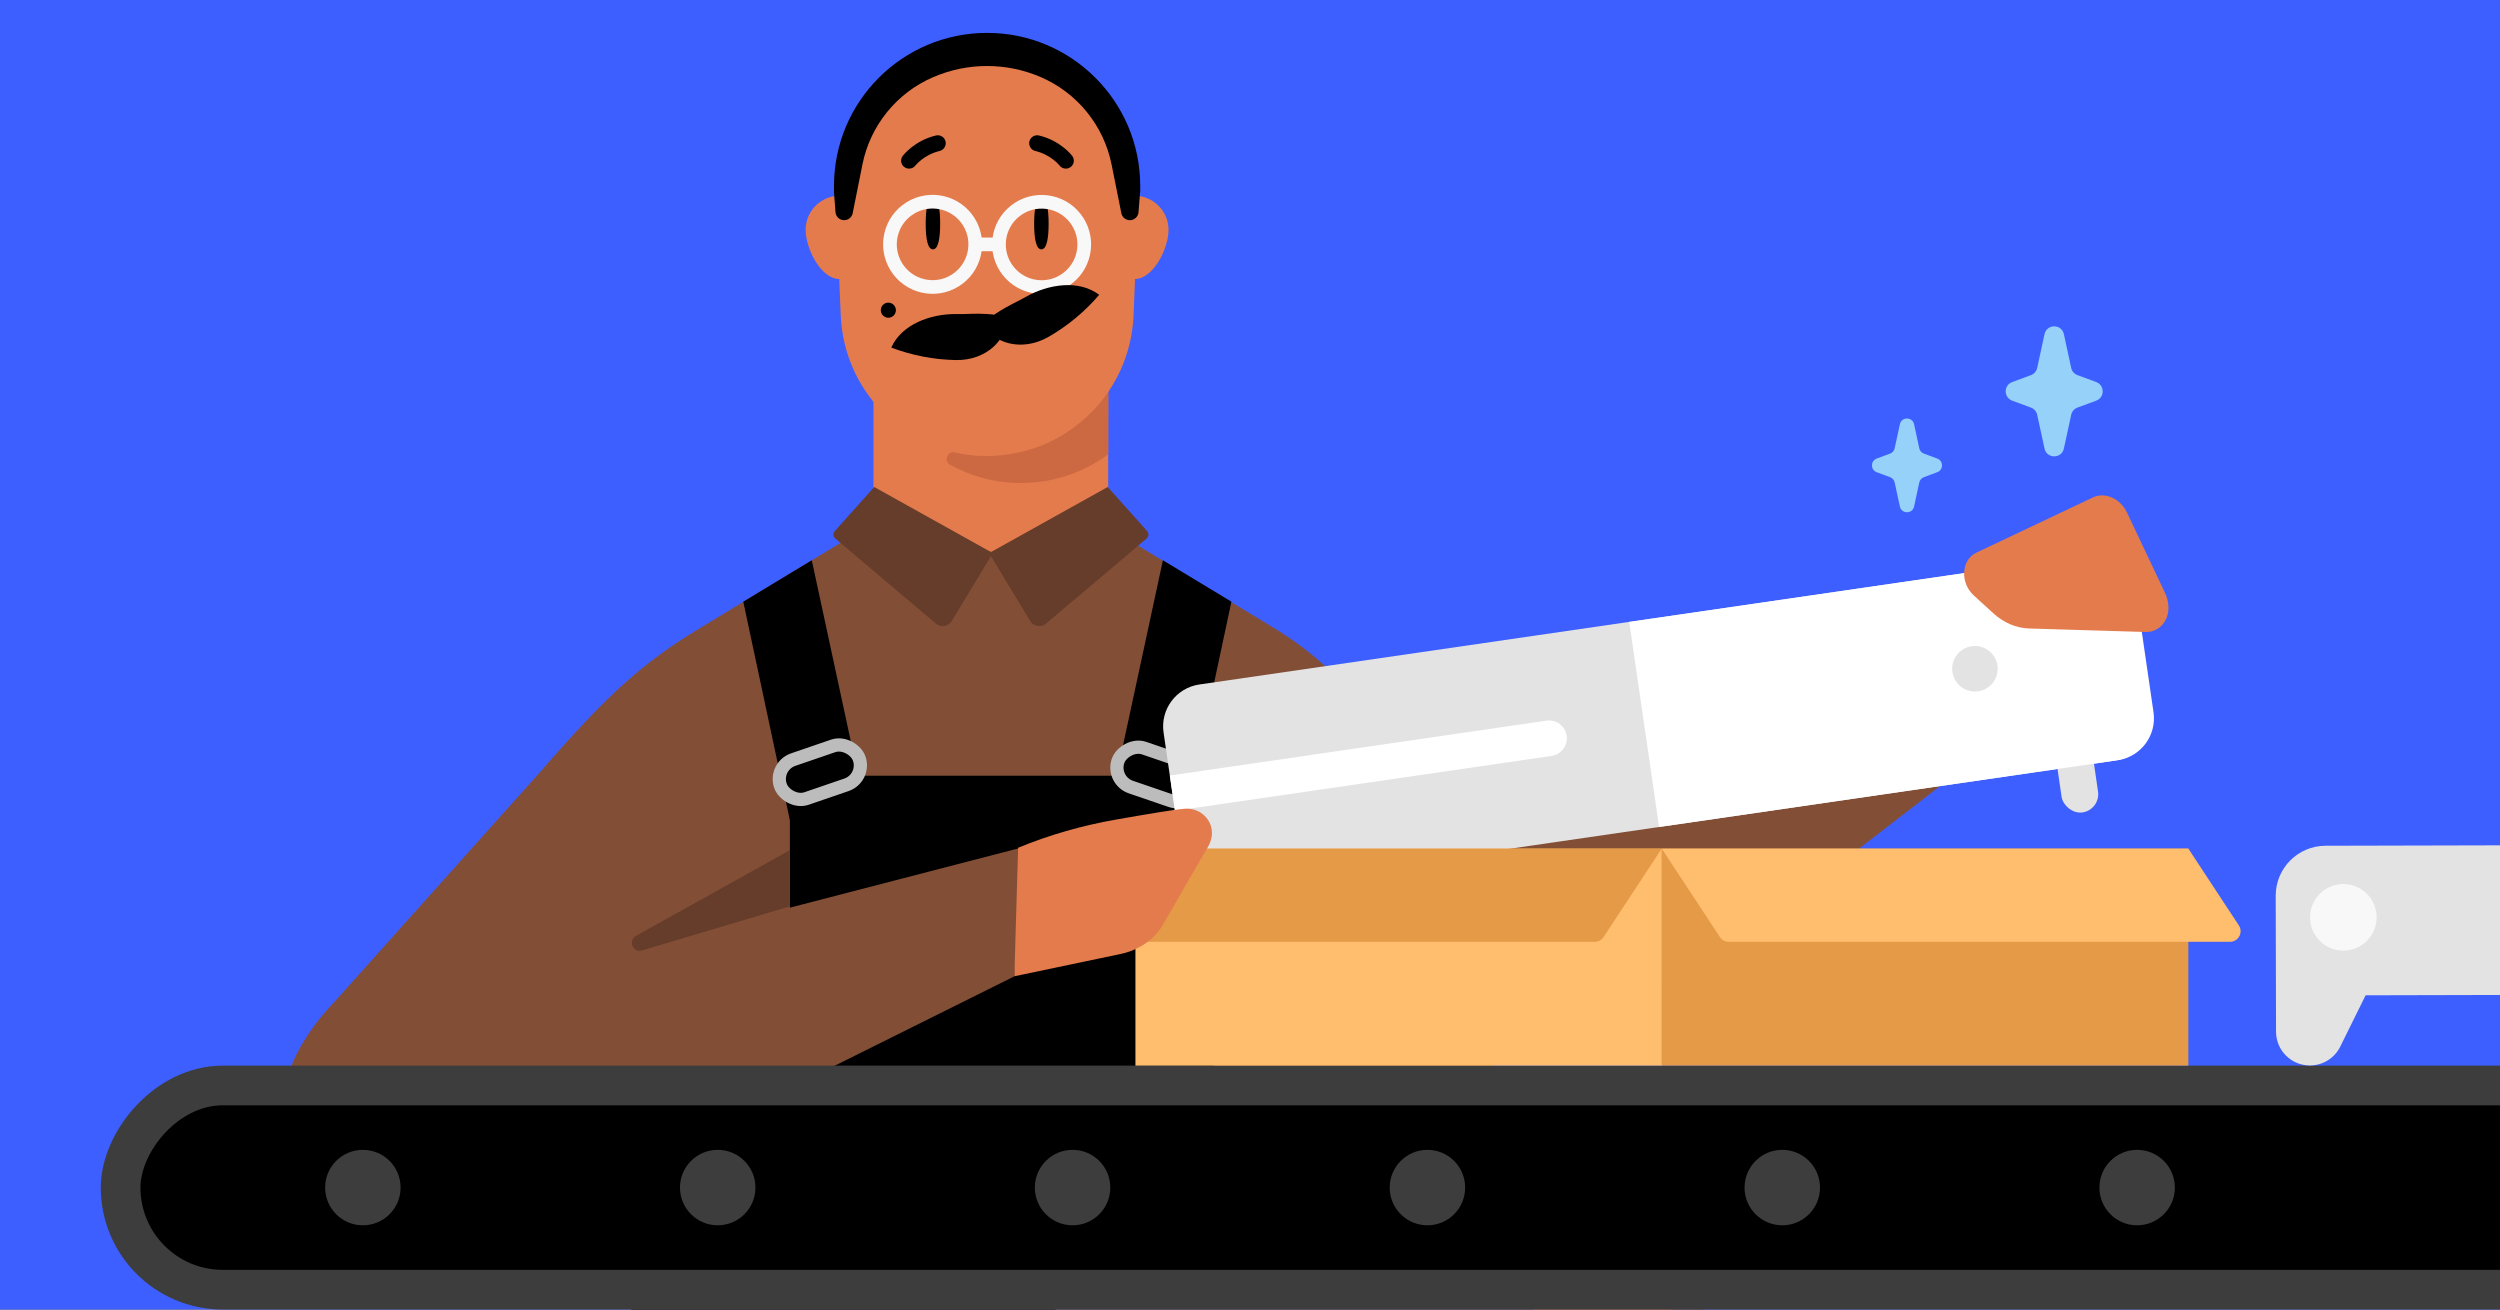 <svg width="945" height="495" viewBox="0 0 945 495" fill="none" xmlns="http://www.w3.org/2000/svg">
<rect x="0" y="0" width="945" height="495" fill="#333333" stroke="none"/>
<g clip-path="url(#clip0_3229_92)">
<rect width="945" height="495" fill="#3E5FFF"/>
<path d="M750.933 222.121L800.447 245.349L631.734 375.551L544.607 307.613L750.933 222.121Z" fill="#824F36"/>
<path d="M661.081 536.319C653.558 548.181 649.629 552.787 639.905 564.84C630.18 576.894 623.974 579.159 604.845 570.24C580.175 558.737 489.749 518.393 489.749 518.393H289.244C289.244 518.393 263.269 518.226 256.5 518.226C248.426 518.226 238.637 511.176 238.637 499.391V453.404C238.637 453.404 183.143 466.085 160.533 473.57C128.455 484.203 77.247 430.078 126.229 378.909L204.294 291.682C229.565 262.546 242.962 250.493 264.254 237.621L284.56 225.311L308.987 210.507L328.948 198.415L388.012 197.724L415.574 197.404L434.255 208.716L462.418 225.772L481.944 237.621C503.21 250.493 524.848 272.578 532.346 302.814L561.11 393.022C571.321 425.638 585.153 436.233 599.996 450.653C626.879 476.769 649.847 501.4 658.714 510.28C666.66 518.226 668.605 524.458 661.081 536.319Z" fill="#824F36"/>
<rect x="330.176" y="142.224" width="88.722" height="66.353" fill="#E47B4C"/>
<path d="M418.299 172.171C415.727 174.027 412.976 175.677 410.084 177.072C402.791 180.616 394.589 182.587 385.952 182.587C376.24 182.587 367.104 180.092 359.145 175.69C356.612 174.283 358.096 170.354 360.937 170.981C364.852 171.864 368.934 172.325 373.093 172.325C388.818 172.325 408.88 157.928 418.963 147.359L418.902 171.672L418.299 172.171Z" fill="#CC6942"/>
<path d="M330.176 86.838C330.176 93.927 324.444 105.481 317.355 105.481H317.214C310.177 105.34 304.534 93.888 304.534 86.838C304.534 80.261 309.511 74.823 315.947 74.068C316.421 74.068 316.881 74.017 317.355 74.017C320.874 74.017 324.021 75.424 326.324 77.676C328.717 80.018 330.176 83.268 330.176 86.825V86.838Z" fill="#E47B4C"/>
<path d="M441.711 86.838C441.711 93.876 436.03 105.327 429.031 105.481H428.89C423.119 105.481 418.231 97.778 416.632 91.112C416.261 89.563 416.069 88.156 416.069 86.838C416.069 79.8 421.801 74.017 428.89 74.017C429.363 74.017 429.786 74.068 430.246 74.068C430.246 74.068 430.246 74.119 430.297 74.068C436.682 74.823 441.698 80.261 441.698 86.838H441.711Z" fill="#E47B4C"/>
<path d="M430.404 69.705C430.404 70.409 430.404 71.164 430.353 71.906V72.008L430.264 74.069L429.419 95.335L429.048 105.469L428.485 119.134C428.485 119.467 428.434 119.787 428.434 120.12C427.641 133.773 421.959 146.031 413.182 155.231C412.005 156.408 410.84 157.534 409.612 158.609C409.138 159.031 408.678 159.402 408.204 159.786C406.656 161.053 405.057 162.23 403.419 163.305C402.805 163.727 402.152 164.098 401.538 164.533C396.842 167.297 391.775 169.421 386.375 170.726C385.582 170.918 384.776 171.097 383.982 171.238C383.087 171.43 382.242 171.57 381.359 171.711C380.464 171.852 379.529 171.942 378.634 172.044C378.301 172.095 377.93 172.133 377.597 172.133C376.139 172.274 374.642 172.325 373.132 172.325C372.095 172.325 371.072 172.274 370.035 172.236C369.242 172.197 368.436 172.146 367.642 172.044C366.747 171.954 365.902 171.852 365.019 171.711H364.879C364.124 171.622 363.42 171.481 362.678 171.289C362.115 171.238 361.552 171.097 360.989 170.956C350.189 168.564 340.529 162.972 333.107 155.231C324.099 145.8 318.367 133.171 317.804 119.134L317.33 107.964V107.734L317.241 105.482L316.819 95.296L316.064 76.653L315.974 74.069L315.885 72.008C314.797 44.831 332.826 22.72 357.803 15.823C359.684 15.312 361.603 14.838 363.573 14.505C364.328 14.365 365.122 14.275 365.915 14.173C366.005 14.134 366.145 14.134 366.286 14.134C366.9 14.045 367.502 13.994 368.167 13.943C368.82 13.853 369.485 13.802 370.189 13.802C371.174 13.751 372.159 13.712 373.145 13.712C377.316 13.712 381.41 14.134 385.351 15.03C386.708 15.312 388.077 15.644 389.433 16.067C413.143 23.066 430.417 43.756 430.417 69.718L430.404 69.705Z" fill="#E47B4C"/>
<path d="M396.38 84.561C396.38 89.922 395.702 94.26 393.642 94.26C391.582 94.26 390.903 89.91 390.903 84.561C390.903 79.213 391.582 74.862 393.642 74.862C395.702 74.862 396.38 79.213 396.38 84.561Z" fill="black"/>
<path d="M355.385 84.561C355.385 89.922 354.707 94.26 352.647 94.26C350.587 94.26 349.909 89.91 349.909 84.561C349.909 79.213 350.587 74.862 352.647 74.862C354.707 74.862 355.385 79.213 355.385 84.561Z" fill="black"/>
<path fill-rule="evenodd" clip-rule="evenodd" d="M385.398 81.726C379.504 86.327 378.457 94.834 383.058 100.727C387.659 106.621 396.166 107.668 402.06 103.067C407.953 98.466 409 89.959 404.399 84.066C399.798 78.172 391.291 77.125 385.398 81.726ZM378.983 103.908C372.625 95.765 374.073 84.009 382.217 77.651C390.36 71.293 402.116 72.741 408.474 80.884C414.832 89.028 413.384 100.784 405.241 107.142C397.097 113.5 385.341 112.052 378.983 103.908Z" fill="#F8F8F8"/>
<path fill-rule="evenodd" clip-rule="evenodd" d="M377.393 94.963H368.654V89.794H377.393V94.963Z" fill="#F8F8F8"/>
<path fill-rule="evenodd" clip-rule="evenodd" d="M345.404 80.846C339.044 84.777 337.075 93.12 341.006 99.48C344.937 105.839 353.28 107.808 359.639 103.877C365.999 99.946 367.968 91.604 364.037 85.244C360.106 78.884 351.764 76.915 345.404 80.846ZM336.609 102.197C331.177 93.409 333.898 81.881 342.686 76.449C351.475 71.017 363.002 73.738 368.434 82.526C373.867 91.315 371.146 102.843 362.357 108.275C353.569 113.707 342.041 110.986 336.609 102.197Z" fill="#F8F8F8"/>
<path d="M373.131 12.432C341.155 12.432 315.244 38.343 315.244 70.319V72.533C315.244 72.622 315.244 72.699 315.244 72.789L315.82 80.197C315.948 81.912 317.381 83.23 319.096 83.23C320.657 83.23 322.013 82.129 322.32 80.581L325.992 62.207C328.935 47.466 338.941 35.106 352.748 29.156H352.773C365.748 23.551 380.463 23.551 393.438 29.156C407.231 35.119 417.224 47.466 420.18 62.194L423.865 80.581C424.172 82.117 425.516 83.23 427.09 83.23C428.804 83.23 430.237 81.912 430.365 80.197L430.954 72.661V72.558L431.005 72.661V70.319C431.005 38.343 405.094 12.432 373.118 12.432" fill="black"/>
<path d="M344.453 63.627C343.57 63.883 342.585 63.729 341.804 63.128C340.486 62.13 340.231 60.249 341.229 58.931C341.408 58.701 345.681 53.135 353.794 51.215C355.406 50.831 357.031 51.829 357.415 53.454C357.799 55.067 356.762 56.692 355.176 57.075C349.226 58.483 346.052 62.539 346.014 62.578C345.605 63.102 345.054 63.461 344.453 63.627Z" fill="black"/>
<path d="M402.073 63.627C402.956 63.883 403.941 63.729 404.722 63.128C406.04 62.13 406.296 60.249 405.298 58.931C405.119 58.701 400.845 53.135 392.732 51.215C391.12 50.831 389.495 51.829 389.111 53.454C388.727 55.067 389.764 56.692 391.351 57.075C397.3 58.483 400.474 62.539 400.512 62.578C400.922 63.102 401.472 63.461 402.073 63.627Z" fill="black"/>
<path d="M380.4 120.132C381.014 127.95 373.056 136.331 361.309 136.1C353.12 135.947 344.867 134.399 336.896 131.392C340.837 122.588 351.674 118.66 361.322 118.711C362.307 118.737 363.293 118.737 364.278 118.711C373.171 118.328 377.7 118.903 380.4 120.144V120.132Z" fill="black"/>
<path d="M371.953 122.524C375.177 129.664 386.194 133.183 396.367 127.323C403.468 123.241 409.968 117.918 415.496 111.444C407.806 105.622 396.405 107.4 387.985 112.083C387.128 112.582 386.271 113.056 385.388 113.504C377.416 117.445 373.706 120.132 371.953 122.524Z" fill="black"/>
<path d="M335.794 120.107C337.37 120.107 338.647 118.829 338.647 117.253C338.647 115.677 337.37 114.4 335.794 114.4C334.218 114.4 332.94 115.677 332.94 117.253C332.94 118.829 334.218 120.107 335.794 120.107Z" fill="black"/>
<rect x="298.578" y="293.221" width="160.353" height="186.192" fill="black"/>
<rect x="238.647" y="403.333" width="160.353" height="94.584" fill="black"/>
<path d="M223.719 362.51L385.96 320.432L383.468 369.028L251.571 434.658L223.719 362.51Z" fill="#824F36"/>
<path d="M280.961 227.441L306.857 211.785L326.742 304.029L298.578 310.076L280.961 227.441Z" fill="black"/>
<path d="M465.475 227.441L439.579 211.785L419.694 304.029L447.858 310.076L465.475 227.441Z" fill="black"/>
<rect x="3.176" y="-1.554" width="31.51" height="15.543" rx="7.771" transform="matrix(0.946 0.324 0.324 -0.946 417.596 292.488)" stroke="#BCBCBC" stroke-width="5"/>
<path d="M375.275 209.064L330.447 184.083L315.568 200.735C314.818 201.575 314.909 202.868 315.769 203.595L353.766 235.717C355.646 237.306 358.5 236.837 359.772 234.73L375.275 209.064Z" fill="#663C2B"/>
<path d="M373.893 209.064L418.721 184.083L433.599 200.735C434.349 201.575 434.259 202.868 433.399 203.595L395.401 235.717C393.522 237.306 390.667 236.837 389.395 234.73L373.893 209.064Z" fill="#663C2B"/>
<path d="M596.886 490.734C618.165 492.572 645.507 496.377 660.025 500.4C662.525 501.091 664.384 502.993 663.301 505.349C662.87 506.272 662.06 506.973 661.083 507.249L606.018 522.776C593.227 526.383 579.52 524.763 567.921 518.266L565.168 516.725C565.168 516.725 570.689 506.869 574.32 500.385C579.534 491.076 592.945 490.401 596.889 490.745L596.886 490.734Z" fill="#E47B4C"/>
<rect x="471.922" y="326.356" width="13.918" height="26.371" rx="6.959" transform="rotate(-8.285 471.922 326.356)" fill="#E3E3E3"/>
<rect x="776.486" y="282.004" width="13.918" height="26.371" rx="6.959" transform="rotate(-8.285 776.486 282.004)" fill="#E3E3E3"/>
<rect x="437.52" y="261.042" width="370.958" height="78.347" rx="16" transform="rotate(-8.285 437.52 261.042)" fill="#E3E3E3"/>
<path d="M615.85 235.073L789.209 209.829C797.953 208.555 806.074 214.612 807.348 223.356L814.026 269.219C815.3 277.963 809.243 286.084 800.499 287.358L627.14 312.602L615.85 235.073Z" fill="white"/>
<path d="M442.194 293.145L584.565 272.412C588.245 271.876 591.662 274.425 592.198 278.104C592.733 281.784 590.185 285.201 586.506 285.737L444.135 306.469L442.194 293.145Z" fill="white"/>
<circle cx="746.522" cy="252.787" r="8.606" transform="rotate(-8.285 746.522 252.787)" fill="#E3E3E3"/>
<rect x="-7.5" y="7.5" width="1382.35" height="77.195" rx="38.597" transform="matrix(-1 0 0 1 1420.44 402.805)" fill="black" stroke="#3D3D3D" stroke-width="15"/>
<rect x="429.195" y="320.774" width="199" height="82.031" fill="#FFBD6E"/>
<rect x="628.195" y="320.774" width="199" height="82.031" fill="#E59A48"/>
<path d="M628.132 320.774H827.195L846.283 349.803C848.032 352.463 846.125 356 842.941 356H653.453C652.107 356 650.851 355.323 650.111 354.198L628.132 320.774Z" fill="#FFBD6E"/>
<path d="M628.132 320.774H429.07L409.981 349.803C408.232 352.463 410.14 356 413.323 356H602.811C604.158 356 605.414 355.323 606.153 354.198L628.132 320.774Z" fill="#E59A48"/>
<path d="M772.824 126.32C773.678 122.381 779.296 122.381 780.149 126.32L782.913 139.076C783.184 140.328 784.076 141.355 785.277 141.798L792.373 144.419C795.639 145.625 795.639 150.243 792.373 151.449L785.277 154.07C784.076 154.513 783.184 155.54 782.913 156.792L780.149 169.548C779.296 173.487 773.678 173.487 772.824 169.548L770.06 156.792C769.789 155.54 768.898 154.513 767.696 154.07L760.6 151.449C757.335 150.243 757.335 145.625 760.6 144.419L767.696 141.798C768.898 141.355 769.789 140.328 770.06 139.076L772.824 126.32Z" fill="#95D1F9"/>
<path d="M718.149 160.368C718.774 157.477 722.899 157.477 723.523 160.368L725.49 169.468C725.688 170.386 726.342 171.139 727.223 171.465L732.282 173.338C734.675 174.224 734.675 177.609 732.282 178.495L727.223 180.368C726.342 180.694 725.688 181.447 725.49 182.366L723.523 191.465C722.899 194.356 718.774 194.356 718.149 191.465L716.183 182.366C715.984 181.447 715.331 180.694 714.45 180.368L709.39 178.495C706.997 177.609 706.997 174.224 709.39 173.338L714.45 171.465C715.331 171.139 715.984 170.386 716.183 169.468L718.149 160.368Z" fill="#95D1F9"/>
<circle cx="14.262" cy="14.262" r="14.262" transform="matrix(-1 0 0 1 151.425 434.641)" fill="#3D3D3D"/>
<circle cx="14.262" cy="14.262" r="14.262" transform="matrix(-1 0 0 1 687.963 434.641)" fill="#3D3D3D"/>
<circle cx="14.262" cy="14.262" r="14.262" transform="matrix(-1 0 0 1 419.694 434.641)" fill="#3D3D3D"/>
<circle cx="14.262" cy="14.262" r="14.262" transform="matrix(-1 0 0 1 285.56 434.641)" fill="#3D3D3D"/>
<circle cx="14.262" cy="14.262" r="14.262" transform="matrix(-1 0 0 1 822.098 434.641)" fill="#3D3D3D"/>
<circle cx="14.262" cy="14.262" r="14.262" transform="matrix(-1 0 0 1 553.829 434.641)" fill="#3D3D3D"/>
<path d="M791.063 188.062L747.055 208.909C741.351 211.611 740.817 220.251 746.078 225.065L753.496 231.835C757.392 235.396 762.172 237.434 766.966 237.566L810.976 238.898C814.126 238.992 817.09 237.371 818.662 234.223C820.172 231.249 819.941 227.418 818.37 224.101L803.987 193.739C801.458 188.401 795.667 185.857 791.037 188.051" fill="#E47B4C"/>
<path d="M384.85 320.453L383.431 369.029C383.431 369.029 413.306 362.794 423.681 360.584C430.603 359.111 436.44 355.032 439.678 349.4C445.49 339.281 454.438 323.722 456.401 320.516C461.245 312.617 455.037 305.116 447.861 305.694C443.445 306.047 433.149 307.831 421.941 309.785C409.232 312 396.779 315.54 384.85 320.453Z" fill="#E47B4C"/>
<path d="M242.689 359.267L298.577 342.594V321.348L240.372 353.771C237.24 355.516 239.253 360.292 242.689 359.267Z" fill="#663C2B"/>
<rect x="292.475" y="289.654" width="31.51" height="15.543" rx="7.771" transform="rotate(-18.93 292.475 289.654)" stroke="#BCBCBC" stroke-width="5"/>
<path d="M980.953 338.321C980.928 327.897 972.456 319.467 962.032 319.492L879.045 319.698C868.621 319.724 860.191 328.195 860.216 338.62L860.263 357.431C860.289 367.855 868.76 376.285 879.185 376.259L962.171 376.054C972.596 376.028 981.026 367.557 981 357.132L980.953 338.321Z" fill="#E3E3E3"/>
<path d="M981.079 389.679L981.002 358.52C980.974 347.411 971.946 338.427 960.836 338.454C945.903 338.491 936.215 354.212 942.895 367.568L956.833 395.436C959.006 399.781 963.453 402.521 968.312 402.509C975.38 402.492 981.096 396.747 981.079 389.679Z" fill="#E3E3E3"/>
<path d="M860.342 389.981L860.265 358.823C860.237 347.713 869.221 338.685 880.331 338.657C895.264 338.62 905.03 354.293 898.416 367.682L884.616 395.618C882.464 399.974 878.031 402.737 873.172 402.749C866.104 402.766 860.359 397.05 860.342 389.981Z" fill="#E3E3E3"/>
<path d="M890.686 358.331C884.288 361.038 876.905 358.046 874.198 351.647C871.491 345.248 874.484 337.866 880.882 335.159C887.281 332.451 894.663 335.444 897.371 341.843C900.078 348.242 897.085 355.624 890.686 358.331Z" fill="#F8F8F8"/>
</g>
<defs>
<clipPath id="clip0_3229_92">
<rect width="945" height="495" fill="white"/>
</clipPath>
</defs>
</svg>
